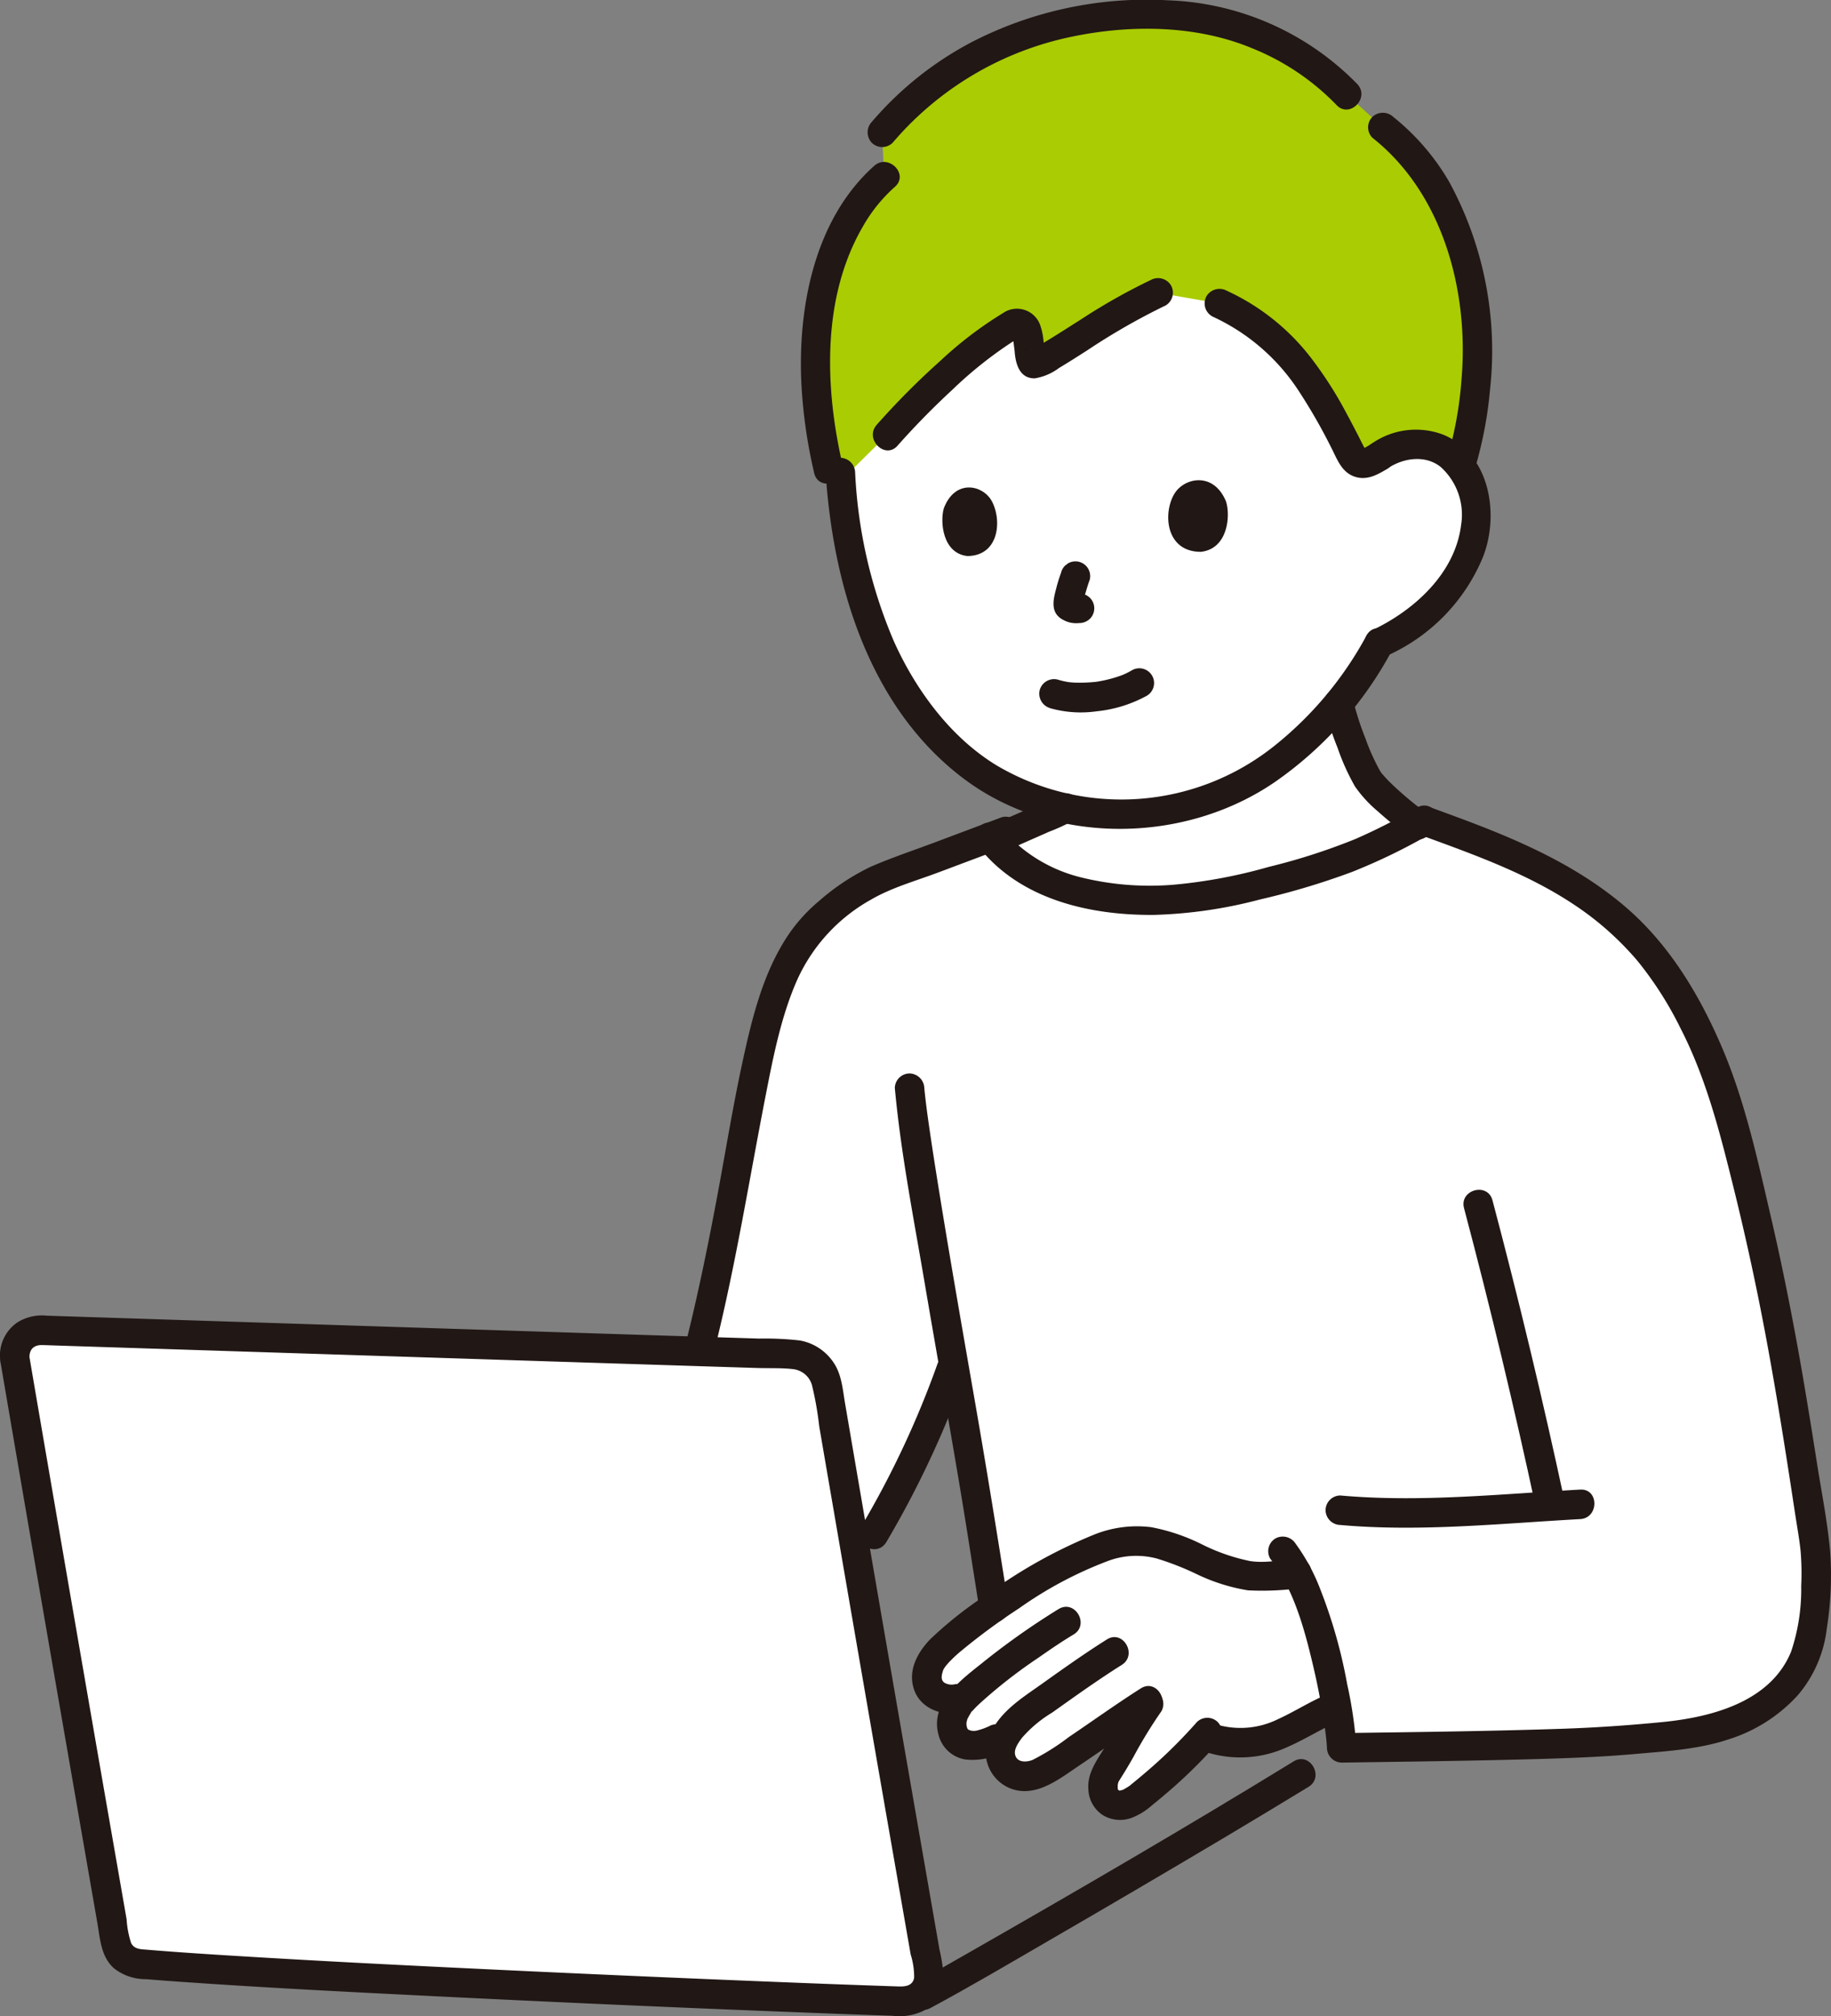 <svg xmlns="http://www.w3.org/2000/svg" width="218" height="240" viewBox="0 0 218 240">
  <rect x="0" y="0" width="218" height="240" fill="#808080" stroke="none"/>
  <g id="グループ_12" data-name="グループ 12" transform="translate(-23.732 -50.825)">
    <path id="パス_330" data-name="パス 330" d="M189.556,179.779c1.084-.478,2.314-1.024,4.024-1.781a4.169,4.169,0,0,0,.525-.277,30.862,30.862,0,0,0,16.725-.921,33.44,33.44,0,0,0,12.7-8.183,40.813,40.813,0,0,0,3.14-3.37,43.491,43.491,0,0,0,3.278,8.706c.673,1.361,3.687,3.945,6.054,5.706-.468.257-.961.529-1.014.555-6.86,3.914-13.277,5.564-21.056,7.385a42.685,42.685,0,0,1-15.838.623,20.831,20.831,0,0,1-12.538-6.491c-.045-.05-.09-.1-.135-.152C187.032,180.887,188.176,180.387,189.556,179.779Z" transform="translate(-43.538 -30.712)" fill="#fff"/>
    <path id="パス_331" data-name="パス 331" d="M26.156,270.776c3.526,20.639,7.243,42.153,11.992,69.394a3.027,3.027,0,0,0,2.707,2.5c16.373,1.457,71.742,3.855,91,4.477a3.02,3.02,0,0,0,3.114-2.923,3.076,3.076,0,0,0-.045-.619c-4.738-27.129-8.5-48.908-12.078-69.834a4.384,4.384,0,0,0-4.188-3.648c-15.79-.477-74.147-2.375-89.433-2.868a3.009,3.009,0,0,0-3.064,3.52Z" transform="translate(-0.639 -58.091)" fill="#fff"/>
    <path id="パス_332" data-name="パス 332" d="M224.733,115.952c2.062-1.506,5.5-2.069,7.919-.455a8.946,8.946,0,0,1,3.654,7.522,14.778,14.778,0,0,1-2.87,8.094,21.322,21.322,0,0,1-8.751,7.1,41.377,41.377,0,0,1-7.919,10.5,33.44,33.44,0,0,1-12.7,8.183,30.866,30.866,0,0,1-17.151.823,30.5,30.5,0,0,1-8.689-3.485,29.456,29.456,0,0,1-8.013-7.432,39.985,39.985,0,0,1-6.3-11.661,55.324,55.324,0,0,1-2.8-11.779c-.318-2.209-.478-4.087-.566-5.475,0,0-5.977-26.79,31.958-26.79C223.074,91.1,224.733,115.952,224.733,115.952Z" transform="translate(-36.77 -10.81)" fill="#fff"/>
    <path id="パス_333" data-name="パス 333" d="M255.691,184.308h0C255.724,184.291,255.727,184.288,255.691,184.308Z" transform="translate(-62.412 -35.824)" fill="#fff"/>
    <path id="パス_334" data-name="パス 334" d="M270.535,270.543c-3.089-20.647-5.2-33.491-10.4-52.35-.286-1.036-.643-2.136-1.059-3.268a56.523,56.523,0,0,0-7.558-14.128,34.585,34.585,0,0,0-6.606-6.45c-5.962-4.658-14.077-7.521-20.915-10.034-.212.12-1.745.972-1.84,1.018-6.86,3.914-13.277,5.564-21.056,7.385a42.683,42.683,0,0,1-15.838.623,20.831,20.831,0,0,1-12.538-6.491c-.154-.17-.3-.348-.445-.533l-12.812,4.814a23.84,23.84,0,0,0-6.372,4.053,20.392,20.392,0,0,0-6.1,9.2c-2.166,6.1-3.314,13.059-4.477,19.431-1.509,8.281-2.835,15.467-4.925,23.7,4.57.146,8.365.263,10.984.342a4.384,4.384,0,0,1,4.188,3.648c1.19,6.971,2.4,14.047,3.666,21.371a158.188,158.188,0,0,0,11.224-23.271l.271-.576c1.4,8.079,2.619,15,2.948,17.27.476,3.24,1.323,8.295,1.865,11.718a77.328,77.328,0,0,1,9.343-5.616c2.978-1.514,6.314-2.861,9.569-2.158,4.155.9,6.17,2.735,10.3,3.745,2.906.716,4.532.056,6.979-.012,3.654,7.042,5.235,18.74,5.306,20.733,3.686-.054,27.964-.325,33.519-.89,4.383-.446,8.879-.545,12.987-2.137s7.858-4.739,9.038-8.984A38.635,38.635,0,0,0,270.535,270.543Z" transform="translate(-30.757 -35.829)" fill="#fff"/>
    <path id="パス_335" data-name="パス 335" d="M177.708,323.474v-.251a3.538,3.538,0,0,1,.9-2.268l.648-.822-.843.178a3.174,3.174,0,0,1-3.321-1.236,3.48,3.48,0,0,1,.044-2.985,8.714,8.714,0,0,1,1.631-1.99c.739-.732,3.943-3.182,4.777-3.79a77.455,77.455,0,0,1,10.513-6.453c2.978-1.514,6.314-2.861,9.569-2.158,4.155.9,6.17,2.735,10.3,3.745,2.906.715,4.536.056,6.979-.009,2.4,4.621,3.9,11.249,4.676,15.821l-.507.151c-1.044.439-3.684,2.075-6.722,3.335a11.1,11.1,0,0,1-8.542-.037A62.336,62.336,0,0,1,200.015,332c-.521.418-2.248,1.688-3.658.493-.925-.785-.709-2.58-.252-3.28,2.195-3.37,3.133-5.87,5.564-8.976-4.032,2.505-7.91,5.437-11.925,7.981-1.306.827-2.395,1.545-3.918,1.278a2.8,2.8,0,0,1-2.355-2.916,4.351,4.351,0,0,1,.781-2.048l-1.209.561a8,8,0,0,1-2.348.778,2.909,2.909,0,0,1-2.355-.694A2.85,2.85,0,0,1,177.708,323.474Z" transform="translate(-40.666 -67.284)" fill="#fff"/>
    <path id="パス_336" data-name="パス 336" d="M197.4,86.313c-5.33,2.4-12.109,7.385-14.4,8.356-1.322.56-.69-2-1.244-3.746-.272-.862-1.019-1.194-1.574-.889-4.731,2.6-11.34,9.019-15.061,13.242l-6.423,6.351c-4.668-17.091-1.119-30.8,6.1-37.173l-.253-5.236A40.928,40.928,0,0,1,172,60.526c10.349-7.257,20.518-7.542,27.4-7.235a32.069,32.069,0,0,1,20.485,9.43l4.308,3.9c8.1,6.314,10.974,16.827,11.286,25.794a50.336,50.336,0,0,1-2.084,14.5,7.442,7.442,0,0,0-1.71-1.59c-2.428-1.621-5.892-1.045-7.946.481-.381.233-.784.456-1.163.658a1.493,1.493,0,0,1-2.019-.616l-.018-.034c-3.419-6.839-6.02-11.392-10.654-15.05a19.672,19.672,0,0,0-5.175-3.17Z" transform="translate(-35.798 -0.641)" fill="#aacc03"/>
    <path id="パス_337" data-name="パス 337" d="M192.568,180.13a21.093,21.093,0,0,1-2.68,1.236l-2.112.931-1.808.791-.991.431-.476.206c-.14.061-.858.355-.236.105a1.8,1.8,0,0,0-1.226,2.16,1.774,1.774,0,0,0,2.16,1.227c1.432-.573,2.839-1.225,4.251-1.845l2.089-.92a22.139,22.139,0,0,0,2.8-1.29,1.756,1.756,0,1,0-1.773-3.032Z" transform="translate(-42.856 -34.641)" fill="#211715"/>
    <path id="パス_338" data-name="パス 338" d="M251.454,177.56A39.756,39.756,0,0,1,248.316,175c-.492-.439-.973-.894-1.429-1.371-.2-.214-.4-.439-.59-.658-.219-.247.046.082-.05-.064-.061-.092-.126-.181-.183-.275a25.762,25.762,0,0,1-1.75-3.906,33.967,33.967,0,0,1-1.463-4.583,1.756,1.756,0,1,0-3.387.934,34.5,34.5,0,0,0,1.555,4.821,26.935,26.935,0,0,0,2.078,4.614,15.164,15.164,0,0,0,2.733,2.971,48.344,48.344,0,0,0,3.848,3.114,1.77,1.77,0,0,0,2.4-.63,1.8,1.8,0,0,0-.63-2.4Z" transform="translate(-58.038 -30.067)" fill="#211715"/>
    <path id="パス_339" data-name="パス 339" d="M235.214,182.135a68.588,68.588,0,0,1-7.375,3.761,74.081,74.081,0,0,1-10.269,3.3,61.169,61.169,0,0,1-11.267,2.116,34.292,34.292,0,0,1-11.231-.907,18.1,18.1,0,0,1-9.473-5.989,1.765,1.765,0,0,0-2.483,0,1.8,1.8,0,0,0,0,2.483c4.952,6.224,13.258,8.08,20.837,8.009a55.046,55.046,0,0,0,12.556-1.829,88.45,88.45,0,0,0,11-3.292,70.856,70.856,0,0,0,9.481-4.622c1.964-1.117.2-4.153-1.772-3.032Z" transform="translate(-42.786 -35.178)" fill="#211715"/>
    <path id="パス_340" data-name="パス 340" d="M169.5,227.238c.711,7.712,2.226,15.393,3.523,23.02,1.4,8.248,2.886,16.484,4.266,24.735.81,4.842,1.55,9.7,2.318,14.546a1.768,1.768,0,0,0,2.16,1.226,1.8,1.8,0,0,0,1.226-2.16c-1.244-7.867-2.507-15.729-3.872-23.576-1.582-9.1-3.185-18.2-4.638-27.326-.337-2.117-.666-4.237-.967-6.36-.031-.219-.061-.434-.092-.65-.014-.1-.093-.68-.063-.456s-.042-.32-.055-.421c-.027-.2-.053-.41-.078-.615-.081-.653-.157-1.307-.219-1.963a1.8,1.8,0,0,0-1.756-1.756,1.768,1.768,0,0,0-1.756,1.756Z" transform="translate(-39.227 -46.879)" fill="#211715"/>
    <path id="パス_341" data-name="パス 341" d="M139.032,246.706c2.434-9.834,4.024-19.826,5.963-29.758.909-4.652,1.854-9.536,3.795-13.887a20.676,20.676,0,0,1,8.755-9.483c2.454-1.433,5.337-2.228,7.99-3.226l8.524-3.2a1.8,1.8,0,0,0,1.226-2.16,1.77,1.77,0,0,0-2.16-1.226l-7.842,2.947c-2.605.979-5.277,1.862-7.828,2.978a27.086,27.086,0,0,0-6.139,4.089,19.488,19.488,0,0,0-4.411,5.274c-2.477,4.243-3.658,9.231-4.687,13.989-1.1,5.081-1.934,10.218-2.884,15.328-1.086,5.832-2.262,11.644-3.687,17.4-.544,2.195,2.842,3.13,3.386.934Z" transform="translate(-30.113 -35.665)" fill="#211715"/>
    <path id="パス_342" data-name="パス 342" d="M166.881,293.55a116.063,116.063,0,0,0,9.438-20.161,1.77,1.77,0,0,0-1.226-2.16,1.793,1.793,0,0,0-2.16,1.226,111.278,111.278,0,0,1-9.085,19.321c-1.19,1.928,1.846,3.695,3.032,1.773Z" transform="translate(-37.633 -59.143)" fill="#211715"/>
    <path id="パス_343" data-name="パス 343" d="M23.824,270.6q3.6,21.105,7.265,42.2,2.109,12.169,4.229,24.335c.336,1.927.422,4.024,1.975,5.423a6.046,6.046,0,0,0,3.825,1.3q2.436.205,4.876.366c9.877.687,19.774,1.184,29.666,1.673q17.184.855,34.376,1.557,7.152.293,14.3.564,2.842.105,5.684.2a6.56,6.56,0,0,0,3.658-.593,4.833,4.833,0,0,0,2.395-4.178,19.956,19.956,0,0,0-.484-3.1l-.585-3.358q-.556-3.195-1.113-6.389-1.037-5.952-2.071-11.906-1.946-11.2-3.877-22.408-1.807-10.488-3.6-20.979c-.276-1.61-.388-3.336-1.3-4.746a6.122,6.122,0,0,0-4.077-2.729,37.083,37.083,0,0,0-4.869-.226q-13.634-.424-27.269-.866-16.554-.532-33.108-1.068l-24.4-.789a5.549,5.549,0,0,0-3.479.772,4.773,4.773,0,0,0-2.089,4.48,1.814,1.814,0,0,0,1.756,1.756,1.767,1.767,0,0,0,1.756-1.756c-.141-1.1.373-1.782,1.5-1.756.628.014,1.255.041,1.882.061l4.764.154L48.024,269l31.432,1.01q14.587.47,29.173.933l5.273.165c1.4.043,2.847-.023,4.234.133a2.65,2.65,0,0,1,2.26,1.868,39.409,39.409,0,0,1,.874,4.942q.846,4.945,1.7,9.89,3.774,21.97,7.609,43.929.527,3.023,1.054,6.048.261,1.5.524,3a9.019,9.019,0,0,1,.414,2.765c-.168.969-1.037,1.071-1.868,1.043q-1.224-.04-2.447-.083-6.314-.219-12.626-.477-16.281-.651-32.556-1.423c-10.368-.491-20.736-1.005-31.1-1.642-3.58-.219-7.161-.449-10.736-.748-.732-.061-1.526-.039-1.9-.809a11.423,11.423,0,0,1-.533-2.815l-.553-3.176q-1.048-6.024-2.1-12.047-3.677-21.175-7.316-42.359-.814-4.744-1.624-9.488a1.77,1.77,0,0,0-2.16-1.227A1.8,1.8,0,0,0,23.824,270.6Z" transform="translate(0 -57.444)" fill="#211715"/>
    <path id="パス_344" data-name="パス 344" d="M217.6,337.306c-12.763,7.828-25.719,15.368-38.722,22.794-2.095,1.2-4.186,2.4-6.311,3.544-1.991,1.07-.219,4.1,1.772,3.032,4.722-2.536,9.344-5.272,13.982-7.958q10.423-6.037,20.777-12.189,5.153-3.066,10.273-6.19c1.923-1.179.161-4.218-1.773-3.032Z" transform="translate(-39.839 -76.82)" fill="#211715"/>
    <path id="パス_345" data-name="パス 345" d="M262.235,246.593q4.7,17.745,8.56,35.7c.474,2.209,3.861,1.274,3.387-.934q-3.854-17.949-8.56-35.7c-.579-2.182-3.967-1.257-3.387.934Z" transform="translate(-64.195 -51.96)" fill="#211715"/>
    <path id="パス_346" data-name="パス 346" d="M241.481,297.4c9.47.847,19.1-.182,28.559-.7,2.247-.124,2.262-3.637,0-3.512-9.461.522-19.09,1.552-28.559.7a1.77,1.77,0,0,0-1.756,1.756,1.793,1.793,0,0,0,1.756,1.756Z" transform="translate(-58.171 -65.049)" fill="#211715"/>
    <path id="パス_347" data-name="パス 347" d="M177.291,317.992a1.742,1.742,0,0,1-1.092-.2c-.487-.333-.353-.885-.2-1.39.108-.366.043-.139,0-.053a3.1,3.1,0,0,1,.268-.454,7.16,7.16,0,0,1,.749-.84,14.273,14.273,0,0,1,1.138-1.038,75.581,75.581,0,0,1,6.922-5.095,46.922,46.922,0,0,1,10.7-5.676,9.6,9.6,0,0,1,5.679-.251,33.158,33.158,0,0,1,4.77,1.866,22.317,22.317,0,0,0,6.109,1.926,34.034,34.034,0,0,0,5.859-.219c2.253-.09,2.264-3.6,0-3.512-1.871.073-3.755.538-5.626.243a23.1,23.1,0,0,1-5.788-2.019,23.148,23.148,0,0,0-5.967-2.01,13.64,13.64,0,0,0-6.893.92A59.616,59.616,0,0,0,181.36,307.2a46.594,46.594,0,0,0-6.832,5.375c-1.52,1.562-2.7,3.67-1.992,5.92.756,2.408,3.413,3.292,5.687,2.885a1.772,1.772,0,0,0,1.226-2.16,1.8,1.8,0,0,0-2.16-1.226Z" transform="translate(-40.009 -66.655)" fill="#211715"/>
    <path id="パス_348" data-name="パス 348" d="M190.864,312.518a88.553,88.553,0,0,0-9.314,6.592c-2.561,2.032-6.089,4.743-4.965,8.506a3.945,3.945,0,0,0,3.1,2.809,7.658,7.658,0,0,0,4.673-.928,1.771,1.771,0,0,0,.63-2.4,1.8,1.8,0,0,0-2.4-.63,7.527,7.527,0,0,1-1.317.482,1.713,1.713,0,0,1-.851.052c-.078-.018-.445-.167-.325-.106.1.05-.064-.073-.1-.134a1.478,1.478,0,0,1-.09-.865c-.021.16.068-.247.089-.306-.042.118.156-.293.219-.386.1-.151.3-.59.478-.683-.1.056-.289.335-.073.107.073-.08.146-.165.219-.245.168-.178.345-.35.522-.519a59.651,59.651,0,0,1,7.112-5.56c1.36-.956,2.738-1.892,4.163-2.749,1.935-1.163.172-4.2-1.773-3.032Z" transform="translate(-41.079 -70.17)" fill="#211715"/>
    <path id="パス_349" data-name="パス 349" d="M198.749,317.47c-2.653,1.669-5.205,3.482-7.755,5.3-2.327,1.654-4.856,3.2-6.118,5.884a4.672,4.672,0,0,0,2.487,6.589c2.984,1.074,5.743-1.191,8.071-2.748,3.052-2.042,6.027-4.2,9.126-6.168,1.9-1.209.143-4.249-1.772-3.032-2.912,1.851-5.714,3.865-8.573,5.795a27.567,27.567,0,0,1-4.286,2.707c-.67.286-1.652.327-2-.324-.391-.732.155-1.547.727-2.31a14.916,14.916,0,0,1,3.565-2.978c2.735-1.942,5.461-3.9,8.3-5.684,1.909-1.2.146-4.243-1.772-3.032Z" transform="translate(-43.231 -71.493)" fill="#211715"/>
    <path id="パス_350" data-name="パス 350" d="M206.679,326.529a56.047,56.047,0,0,0-3.357,5.487c-1,1.761-2.476,3.433-2.3,5.583a3.834,3.834,0,0,0,1.656,3.018,3.951,3.951,0,0,0,3.43.387,7.694,7.694,0,0,0,2.374-1.421q1.362-1.1,2.676-2.253a59.851,59.851,0,0,0,5.267-5.267,1.8,1.8,0,0,0,0-2.483,1.771,1.771,0,0,0-2.483,0q-1.879,2.13-3.951,4.076-1.078,1.006-2.2,1.962-.542.462-1.092.914-.3.25-.61.5a1.75,1.75,0,0,1-.266.215c.111-.056.348-.247.094-.073a8.225,8.225,0,0,1-.743.446c-.26.14.146,0-.154.052-.1.019-.2.058-.309.073.246-.041.064.031-.014-.021.018.012.386.141-.023-.005-.009,0-.249-.109-.116-.04.2.105-.111-.2.084.107-.108-.173-.1-.331-.064-.085a1.7,1.7,0,0,1-.055-.208c-.027-.129-.025-.093.005.108l-.011-.146c0-.146,0-.293.006-.439.006-.331.01-.023-.007.045.016-.065.023-.133.044-.2s.04-.127.053-.188c.062-.293-.01.029-.048.089.119-.191.233-.384.355-.574.519-.815,1.007-1.648,1.484-2.487a54.714,54.714,0,0,1,3.307-5.4,1.768,1.768,0,0,0-.63-2.4,1.8,1.8,0,0,0-2.4.63Z" transform="translate(-47.707 -73.769)" fill="#211715"/>
    <path id="パス_351" data-name="パス 351" d="M220.255,333.447a13.361,13.361,0,0,0,9.225-.677c2.181-.939,4.184-2.238,6.355-3.18a1.766,1.766,0,0,0,.63-2.4,1.8,1.8,0,0,0-2.4-.63c-1.928.836-3.716,1.99-5.633,2.861a10.07,10.07,0,0,1-7.243.642c-2.171-.646-3.1,2.742-.934,3.387Z" transform="translate(-52.557 -73.948)" fill="#211715"/>
    <path id="パス_352" data-name="パス 352" d="M230.634,271.585c2.8,3.63,4.071,8.357,5.109,12.757q.743,3.154,1.244,6.36.1.64.188,1.28c-.062-.451.019.153.029.235.021.168.042.334.061.5.053.462.1.925.122,1.39a1.784,1.784,0,0,0,1.756,1.756c7.942-.116,15.884-.211,23.824-.439,3.736-.108,7.456-.26,11.179-.592,3.752-.334,7.6-.556,11.193-1.779a18.68,18.68,0,0,0,8.1-5.2A14.863,14.863,0,0,0,296.9,279.9a40.46,40.46,0,0,0,.411-8.976c-.3-3.613-1.04-7.235-1.6-10.817q-.8-5.132-1.672-10.253c-1.106-6.413-2.363-12.8-3.839-19.139-1.557-6.688-3.039-13.543-5.736-19.879s-6.342-12.422-11.644-16.925c-5.436-4.618-11.861-7.535-18.478-10.044-1.56-.592-3.129-1.163-4.7-1.736a1.772,1.772,0,0,0-2.16,1.226,1.793,1.793,0,0,0,1.227,2.16c6.2,2.268,12.51,4.512,18.046,8.185a35.85,35.85,0,0,1,7.621,6.747,42.536,42.536,0,0,1,5.1,7.99c3.068,5.974,4.682,12.372,6.292,18.858q2.295,9.261,4.024,18.648c1.228,6.639,2.275,13.311,3.287,19.985.246,1.623.593,3.542.713,4.888a32.114,32.114,0,0,1,.061,4.024,23.328,23.328,0,0,1-1.2,7.806c-2.461,6.031-9.554,7.828-15.37,8.394-4.024.394-8.024.669-12.062.8-8.267.274-16.546.38-24.82.491l-1.26.017,1.756,1.756a50.753,50.753,0,0,0-1.1-7.573,59.984,59.984,0,0,0-3.184-11.252,23.237,23.237,0,0,0-2.953-5.472,1.815,1.815,0,0,0-2.4-.63,1.768,1.768,0,0,0-.63,2.4Z" transform="translate(-55.668 -35.227)" fill="#211715"/>
    <path id="パス_353" data-name="パス 353" d="M248.645,125.423c1.86-1.305,4.555-1.756,6.438-.241a7.641,7.641,0,0,1,2.425,6.877c-.71,5.811-5.638,10.223-10.65,12.578a1.77,1.77,0,0,0-.63,2.4,1.8,1.8,0,0,0,2.4.63,22.1,22.1,0,0,0,11.509-11.841c1.946-5.064.795-12.175-4.737-14.486a9.162,9.162,0,0,0-8.527,1.051,1.8,1.8,0,0,0-.63,2.4,1.771,1.771,0,0,0,2.4.63Z" transform="translate(-59.814 -18.765)" fill="#211715"/>
    <path id="パス_354" data-name="パス 354" d="M158.278,127.071c.865,13.475,5.224,28.032,16.485,36.471,10.633,7.968,26.277,7.768,37.08.309a44.751,44.751,0,0,0,13.856-15.6c1.067-1.992-1.964-3.768-3.032-1.773a42.844,42.844,0,0,1-11,13.153,29.185,29.185,0,0,1-33.028,2.3c-5.48-3.329-9.605-8.945-12.213-14.716a57.965,57.965,0,0,1-4.639-20.149,1.8,1.8,0,0,0-1.756-1.756,1.771,1.771,0,0,0-1.756,1.756Z" transform="translate(-36.242 -19.993)" fill="#211715"/>
    <path id="パス_355" data-name="パス 355" d="M259.5,110.889a47.872,47.872,0,0,0,1.626-8.911,42.023,42.023,0,0,0-4.851-24.536,27.6,27.6,0,0,0-6.687-7.778,1.812,1.812,0,0,0-2.483,0,1.768,1.768,0,0,0,0,2.483c8.426,6.646,11.486,18.29,10.621,28.638a44.481,44.481,0,0,1-1.609,9.171c-.658,2.168,2.732,3.094,3.387.934Z" transform="translate(-59.976 -4.924)" fill="#211715"/>
    <path id="パス_356" data-name="パス 356" d="M162.92,77.645c-7.132,6.365-9.12,16.9-8.66,26.029a60.261,60.261,0,0,0,1.52,10.539c.512,2.2,3.9,1.269,3.387-.934-2.136-9.232-2.507-20,2.432-28.459a18.6,18.6,0,0,1,3.8-4.692C167.093,78.62,164.6,76.144,162.92,77.645Z" transform="translate(-35.109 -7.074)" fill="#211715"/>
    <path id="パス_357" data-name="パス 357" d="M223.409,60.838a33.076,33.076,0,0,0-22.533-9.976,45.427,45.427,0,0,0-23.311,4.94A40.29,40.29,0,0,0,165.6,65.336a1.808,1.808,0,0,0,0,2.483,1.77,1.77,0,0,0,2.483,0,38.108,38.108,0,0,1,21.4-12.639c6.978-1.446,14.748-1.375,21.384,1.383a29.015,29.015,0,0,1,10.059,6.758c1.546,1.656,4.024-.832,2.483-2.483Z" transform="translate(-38.073 0)" fill="#211715"/>
    <path id="パス_358" data-name="パス 358" d="M220.832,101.087a24.349,24.349,0,0,1,10.4,8.981,65.913,65.913,0,0,1,3.839,6.709c.67,1.307,1.184,2.82,2.675,3.373,1.473.546,2.752-.157,3.995-.916,1.926-1.176.163-4.215-1.773-3.032q-.439.269-.89.518c-.126.07-.252.138-.38.2a.22.22,0,0,0,.193-.069c.045-.053.106-.025.183.086a.928.928,0,0,0-.161-.339c-.146-.3-.3-.585-.445-.883-.559-1.1-1.127-2.195-1.72-3.283a45.932,45.932,0,0,0-3.679-5.816,26.732,26.732,0,0,0-10.462-8.567,1.815,1.815,0,0,0-2.4.63,1.767,1.767,0,0,0,.63,2.4Z" transform="translate(-52.816 -12.618)" fill="#211715"/>
    <path id="パス_359" data-name="パス 359" d="M168.875,116.022a92.686,92.686,0,0,1,6.511-6.644,48.471,48.471,0,0,1,7.237-5.763,6.35,6.35,0,0,0,.769-.457c.416-.351-.243.058-.449.006.195.049-.48-.184-.366-.271-.008.007.227,1.718.236,1.855.1,1.469.555,3.292,2.405,3.258a6.55,6.55,0,0,0,2.881-1.231c1.134-.674,2.244-1.39,3.357-2.1a78.378,78.378,0,0,1,9.34-5.346,1.769,1.769,0,0,0,.63-2.4,1.8,1.8,0,0,0-2.4-.63,71.881,71.881,0,0,0-8.453,4.785c-1.19.75-2.371,1.512-3.569,2.247-.448.275-.9.547-1.356.8-.194.109-.388.219-.585.316a1.566,1.566,0,0,0-.228.111l-.106.049q.475-.312.927.34c1.424.781.644.567.689.113-.006.058.039.366,0-.1-.026-.3-.034-.6-.056-.9a8.13,8.13,0,0,0-.416-2.346,2.931,2.931,0,0,0-4.435-1.483,46.01,46.01,0,0,0-7.462,5.687,91.7,91.7,0,0,0-7.579,7.617c-1.491,1.689.983,4.181,2.483,2.483Z" transform="translate(-38.281 -12.145)" fill="#211715"/>
    <path id="パス_360" data-name="パス 360" d="M196.262,143.458a18.09,18.09,0,0,0-.607,1.956c-.279,1.061-.639,2.4.239,3.286a2.55,2.55,0,0,0,.7.481,3.008,3.008,0,0,0,.757.274,3.619,3.619,0,0,0,.759.073c.108-.005.215-.018.323-.02a1.825,1.825,0,0,0,1.244-.512,1.756,1.756,0,0,0-1.244-3,4.321,4.321,0,0,1-.615.01l.467.063a1.466,1.466,0,0,1-.338-.1l.42.177a2.108,2.108,0,0,1-.335-.2l.356.274a.059.059,0,0,1-.014-.013l.274.355a.156.156,0,0,1-.017-.028l.177.419a.347.347,0,0,1-.02-.086l.062.467a1.528,1.528,0,0,1,.016-.356l-.063.467a11.922,11.922,0,0,1,.4-1.7c.133-.455.268-.914.439-1.357a1.756,1.756,0,0,0-2.579-1.983l-.356.274a1.761,1.761,0,0,0-.451.775Z" transform="translate(-46.176 -24.517)" fill="#211715"/>
    <path id="パス_361" data-name="パス 361" d="M177.41,132.619c-.472,1.637-.135,5.39,2.832,5.684,3.92-.058,4.1-4.6,2.769-6.726C181.92,129.839,178.739,129.14,177.41,132.619Z" transform="translate(-41.306 -21.288)" fill="#211715"/>
    <path id="パス_362" data-name="パス 362" d="M220.914,131.5c.538,1.7.224,5.627-3,5.985-4.271.005-4.536-4.737-3.112-6.978C215.961,128.672,219.42,127.887,220.914,131.5Z" transform="translate(-51.205 -20.972)" fill="#211715"/>
    <path id="パス_363" data-name="パス 363" d="M194.313,164.308a13.472,13.472,0,0,0,5.588.366,15.642,15.642,0,0,0,5.926-1.842,1.756,1.756,0,1,0-1.773-3.032c-.183.105-.366.206-.557.3-.086.043-.172.085-.258.125-.034.016-.318.146-.123.059.219-.1-.2.079-.2.079-.093.036-.186.073-.279.1-.189.068-.38.132-.572.191-.416.129-.837.238-1.261.33-.227.049-.455.094-.683.132-.1.018-.2.033-.306.049-.342.056.146-.01-.069.01a18.1,18.1,0,0,1-2.542.088c-.189-.01-.378-.024-.566-.043-.214-.021-.244-.031-.012,0-.089-.013-.177-.026-.266-.042a8.837,8.837,0,0,1-1.116-.267,1.773,1.773,0,0,0-2.16,1.227,1.793,1.793,0,0,0,1.226,2.16Z" transform="translate(-45.56 -29.185)" fill="#211715"/>
  </g>
</svg>
